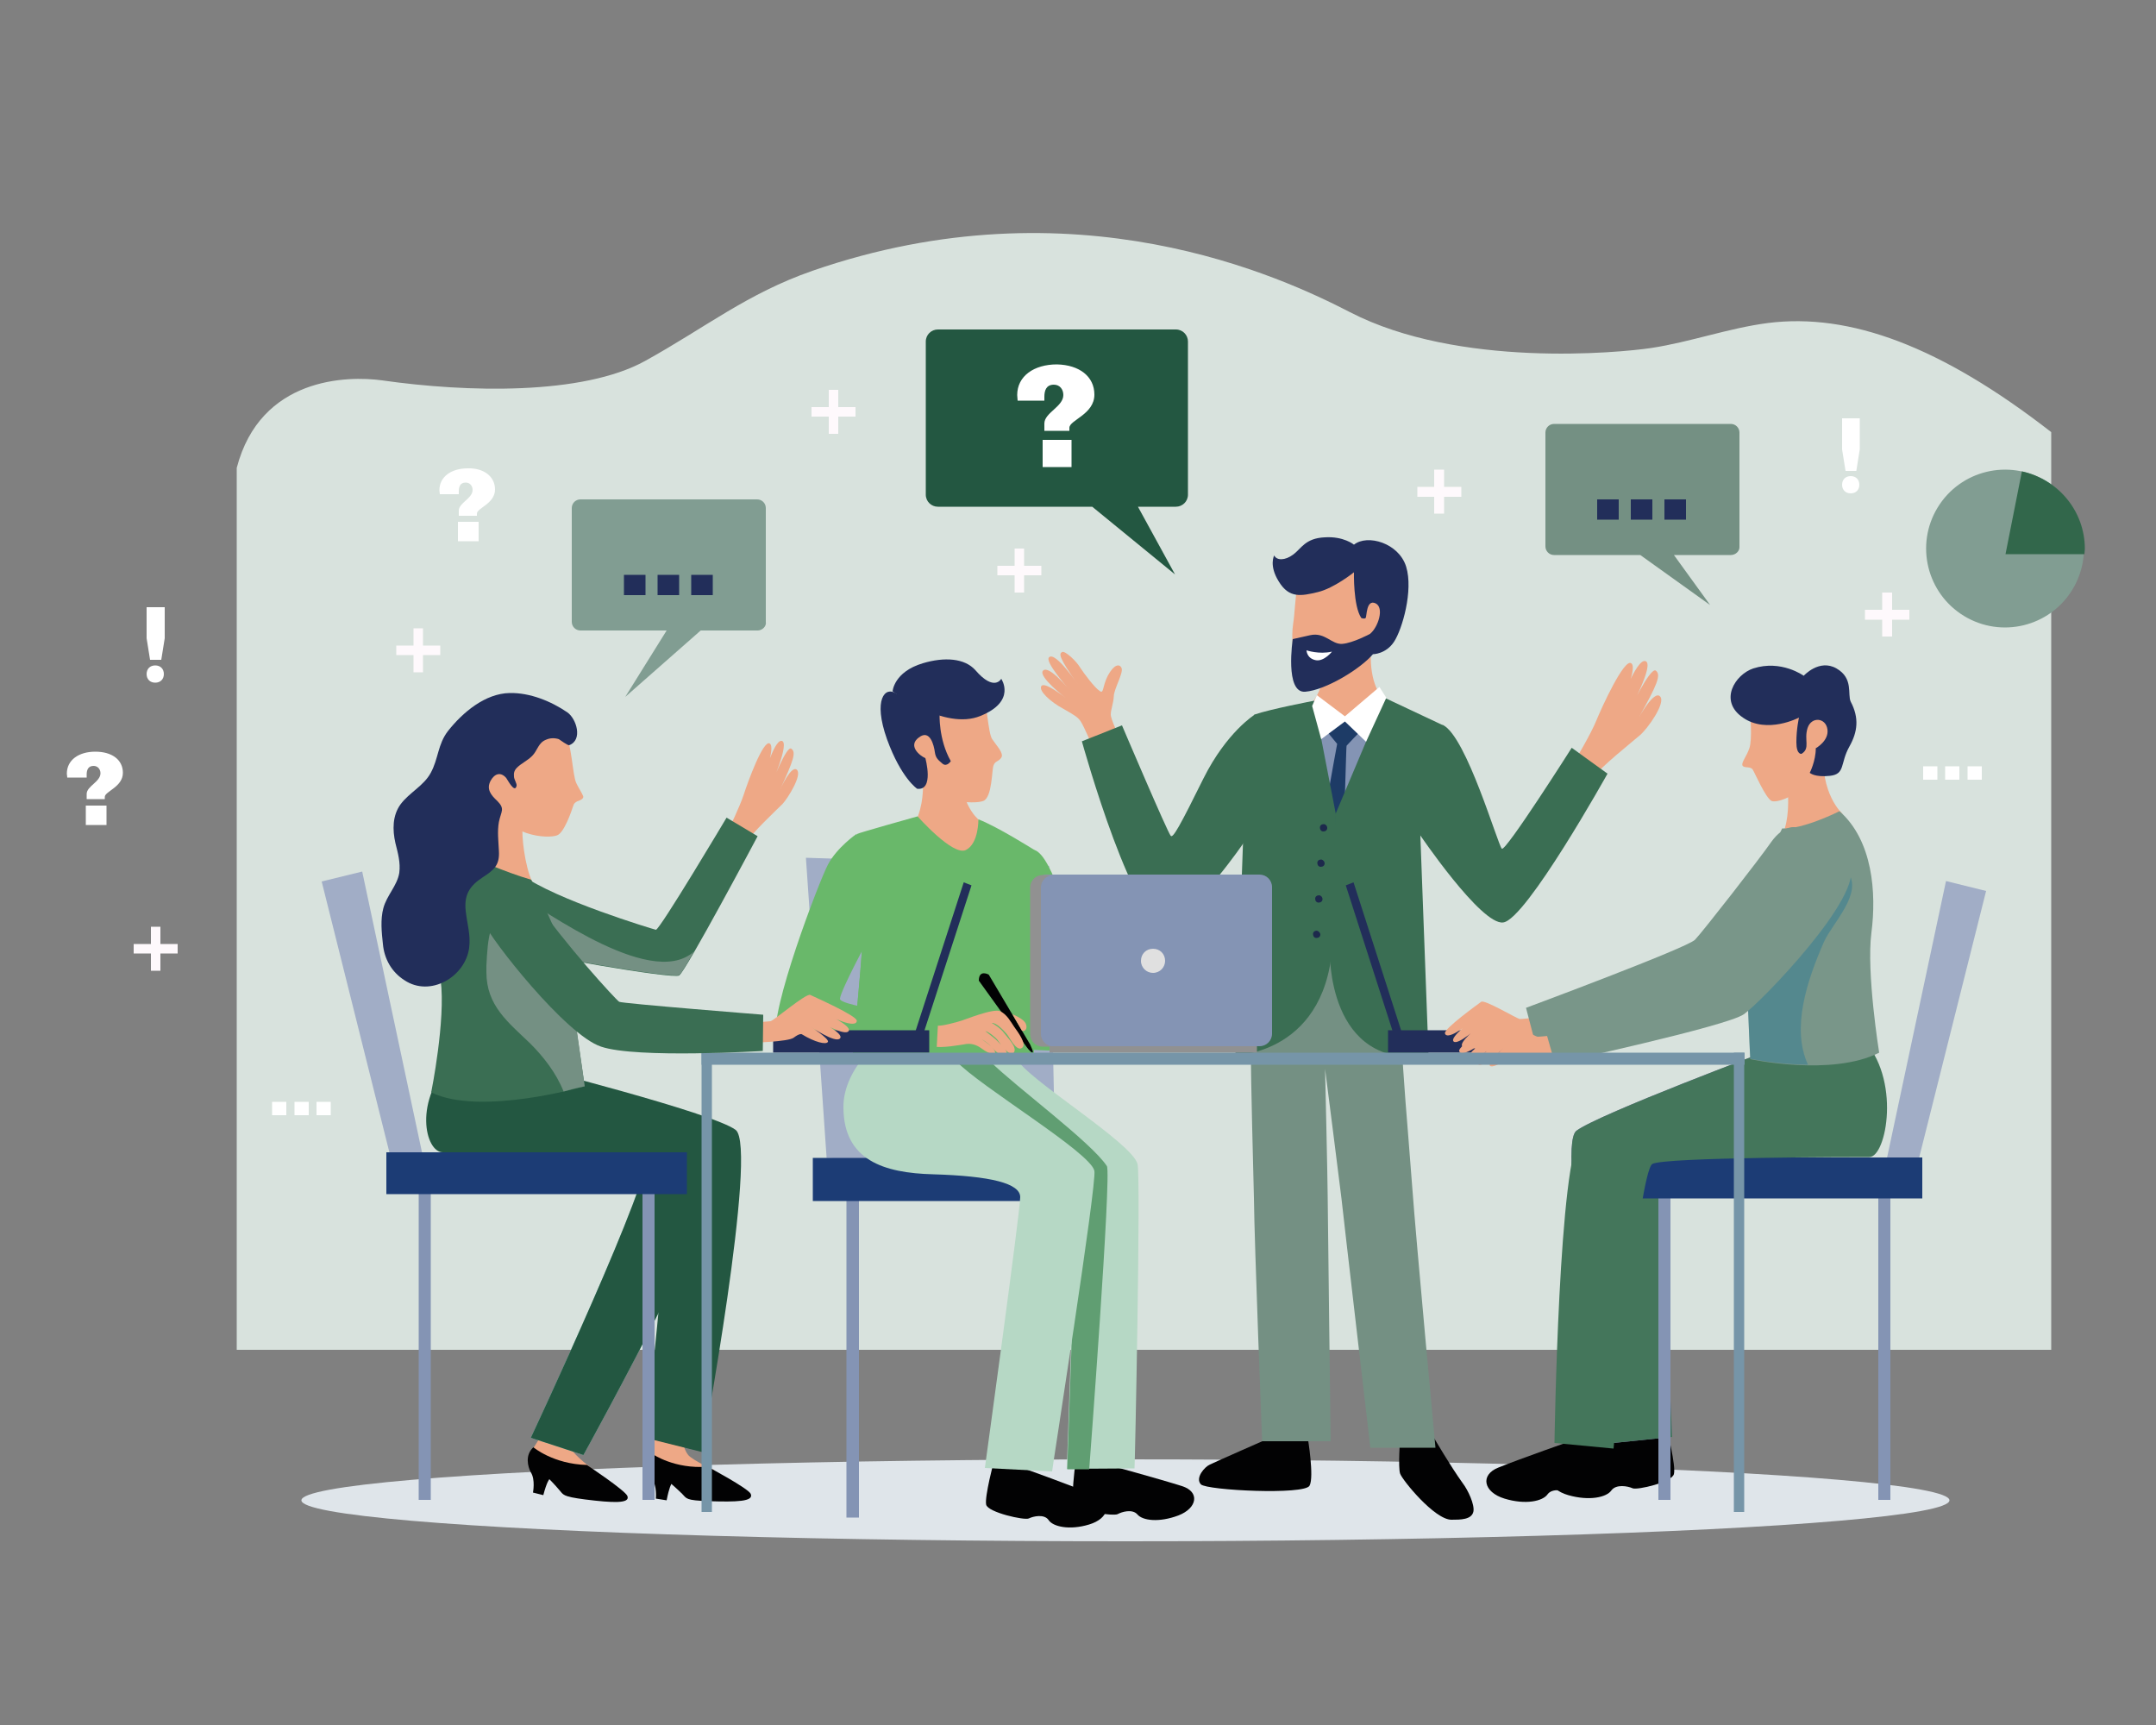 <?xml version="1.0" encoding="utf-8"?>
<!-- Generator: Adobe Illustrator 24.3.0, SVG Export Plug-In . SVG Version: 6.00 Build 0)  -->
<svg version="1.1" id="Livello_1" xmlns="http://www.w3.org/2000/svg" xmlns:xlink="http://www.w3.org/1999/xlink" x="0px" y="0px"
	 width="500px" height="400px" viewBox="0 0 500 400" style="enable-background:new 0 0 500 400;" xml:space="preserve">
<rect x="0" y="0" width="500" height="400" fill="#808080" stroke="none"/>
<style type="text/css">
	.st0{fill:#D8E2DD;}
	.st1{fill:#DFE5EA;}
	.st2{fill:#A1ADC6;}
	.st3{fill:#69B86A;}
	.st4{fill:#EEA886;}
	.st5{fill:#222E5A;}
	.st6{fill:#8494B4;}
	.st7{fill:#1C3C75;}
	.st8{fill:#020203;}
	.st9{fill:#B6D8C5;}
	.st10{fill:#609E72;}
	.st11{fill:#FFFFFF;}
	.st12{fill:#1D3B66;}
	.st13{fill:#749083;}
	.st14{fill:#3A6E53;}
	.st15{fill:#1D294C;}
	.st16{fill:#919191;}
	.st17{fill:#E0E0E0;}
	.st18{fill:#8570B0;}
	.st19{fill:#44765B;}
	.st20{fill:#799689;}
	.st21{opacity:0.32;fill:#046C99;}
	.st22{fill:#89CBBC;}
	.st23{fill:#235741;}
	.st24{fill:#7695A8;}
	.st25{fill:#819D92;}
	.st26{fill:#FEF9FC;}
	.st27{fill:#32674B;}
</style>
<path class="st0" d="M475.7,313.1V100.2C450.1,80.3,429,72.5,410,74.9c-9.2,1.2-17.9,4.4-27.1,5.8c-7.4,1.1-44.6,4.7-69.8-8.3
	c-15.7-8.1-63.8-30.7-124.7-9.6c-15.2,5.3-24.7,13.1-38.8,20.9c-14.5,8-41.4,7.3-61,4.5c-8-1.1-28.2-0.8-33.7,20.3v204.5H475.7z"/>
<ellipse class="st1" cx="261" cy="347.9" rx="191.1" ry="9.5"/>
<g>
	<polygon class="st2" points="186.9,198.9 191.7,268.5 244.8,271.8 243.3,200.8 	"/>
	<path class="st3" d="M239.9,197.1c-4.3-1.3-14.1,37.4-12.6,43.6c1,4.3,37.2,2.7,37.2,2.7l0.4-7.4c0,0-22.9-2.6-22.8-4.5
		c0.1-1.9,6.8-14.3,6.8-14.3S244.2,198.4,239.9,197.1z"/>
	<path class="st4" d="M222.9,174.3l-9.7,1.5c0,0,2.7,8.7-1.5,16c0,0,7,7.6,11.9,5.6c5.2-2.1,3.3-7.4,3.3-7.4
		S221.5,185.8,222.9,174.3z"/>
	<path class="st4" d="M211.6,159.4c0,0,15.2-1.7,16.2,0.8c1.1,2.6,1.3,9.7,2.3,11.2c1,1.5,2.8,3.3,2.1,4.3c-0.7,1-1.4,0.7-1.8,1.8
		c-0.4,1.1-0.3,7.3-2.3,8.2c-2,0.9-12.2,0.4-15.9-5.4C208.5,174.5,204.3,159.9,211.6,159.4z"/>
	<path class="st5" d="M207.8,160.8l10.1,4.7c0,0-0.3,5.9,2.6,11c0,0-0.9,1.4-1.9,0.6c-0.9-0.8-1.6-1.2-1.8-2.7
		c-0.2-1.5-1.1-5.4-3.7-3.4c-2.6,1.9,0.1,4.2,1.5,4.8c0,0,2.1,7.6-1.9,7.1c0,0-3.7-2.4-7-11.5C202.4,162.1,205.3,159.1,207.8,160.8z
		"/>
	<path class="st5" d="M232.2,157.4c0,0,3.6,5.2-4.8,8.6c-8.4,3.5-20.4-5.7-20.4-5.7s0.3-4.5,7-6.5c5-1.5,9.7-1.2,12.2,1.6
		C230.6,160.5,232.2,157.4,232.2,157.4z"/>
	<g>
		<g>
			<rect x="196.3" y="275.5" class="st6" width="2.9" height="76.4"/>
			<rect x="250" y="275.5" class="st6" width="2.9" height="76.4"/>
		</g>
	</g>
	<rect x="188.5" y="268.5" class="st7" width="72.2" height="10"/>
	<path class="st3" d="M212.8,189.3c0,0-13.6,3.8-14.1,4.1c0,0,1.5,19.6,1.3,24.9c-0.2,5.3-2.4,27.9-2.4,27.9h42.2
		c0,0-0.5-23-0.3-28.1c0,0-1.4-17.1,0.4-21c0,0-8.9-5.6-13-7.1c0,0,0.1,5.6-2.9,7.1C221,198.6,212.8,189.3,212.8,189.3z"/>
	<path class="st3" d="M239.5,218.2c0,0-0.1-2.4-0.1-5.5c-0.8,2.8-1.7,5.5-3,8.2c-2.8,5.7-9.6,13.6-16.8,12.7
		c-7.3-0.8-13.1-7.3-14.9-14.3c-1.4-5.3-0.7-11.1-2.5-16.3c-0.8-2.2-1.9-4.1-3.2-5.8c0.4,6,1.2,17.4,1,21.2
		c-0.2,5.3-2.4,27.9-2.4,27.9h42.2C239.7,246.3,239.2,223.2,239.5,218.2z"/>
	<g>
		<path class="st8" d="M238.9,242.2l-9.6-16.2c0,0-2.3-1.3-2.3,1.4l11.1,15.4C238.1,242.9,240.7,246,238.9,242.2z"/>
		<path class="st4" d="M235.2,238.1c-0.7-1-1.6-2.8-3.2-3.6c-1.6-0.8-8.6,2.1-9.1,2.2c-0.3,0.1-4.7,1.4-5.6,1.1
			c-0.2,1.6-0.5,3.2-0.9,4.8c1.6,0.6,6.9-0.4,7.6-0.5c1.3-0.2,2.5,0.2,3.6,1c1.1,0.8,2.2,1.4,2.9,1.3c0.7-0.1,0-1.1-0.5-1.6
			c0,0,0,0,0,0c2,2.4,3,2,3.4,1.5c0.5-0.6-2.1-2.8-2.4-3.2c-0.3-0.3-2.5-2-2.5-2c0.8,0.1,2.6,1.7,2.8,2c0.2,0.3,2.9,4.3,3.8,3
			c0.9-1.2-1.3-3.3-2.2-4.5c-0.9-1.3-2.9-2.4-2.9-2.4c1.1-0.1,2.9,1.9,3.5,2.6c0.6,0.7,2.2,4.1,3.5,3.2
			C238.3,242.2,235.9,239.1,235.2,238.1z M229.8,242.6c-0.5-0.5-2.1-1.6-2.1-1.6S229,241.7,229.8,242.6z"/>
		<path class="st4" d="M234.8,235.2c0,0,2.6,1,3.1,2.2c0.5,1.2-0.3,1.9-0.9,1.6L234.8,235.2z"/>
	</g>
	<path class="st3" d="M198.6,193.4c0,0-4.5,3.1-6.6,7.1c-2.1,4-13.6,34.1-12,40.3c1,4.3,37.2,2.7,37.2,2.7l0.4-7.4
		c0,0-22.9-2.6-22.8-4.5c0.1-1.9,6.8-14.3,6.8-14.3S205.2,202.1,198.6,193.4z"/>
	<path class="st8" d="M257,339.7c0,0,12.1,3.3,17.1,4.9c4.2,1.3,3.6,5.1-0.8,6.8c-4.5,1.7-8.3,1.2-9.5-0.2c-1.2-1.4-3.7-0.6-4.6-0.1
		c-0.9,0.5-9.6-0.6-10.2-2.4c-0.6-1.7,0.3-8.6,0.3-8.6L257,339.7z"/>
	<path class="st8" d="M237.4,340.5c0,0,11.8,4.2,16.6,6.3c4,1.7,3.2,5.3-1.4,6.7c-4.6,1.4-8.4,0.5-9.4-1c-1-1.5-3.6-0.9-4.6-0.4
		c-1,0.5-9.5-1.4-9.9-3.2c-0.4-1.8,1.8-10.1,1.8-10.1L237.4,340.5z"/>
	<path class="st9" d="M263.8,269.9c-1.3-5-26-19.9-28-24.4h-19.9c-2,2.9-4.5,7.9-5.3,15.2c-1.3,12.6,10.4,8.3,22,8.7
		c11.6,0.4,16.3,7.5,16.6,10.7c0.3,3.2-1.8,60.5-1.8,60.5l15.7-0.1C263.2,340.6,264.6,272.9,263.8,269.9z"/>
	<path class="st10" d="M252.6,340.7c0,0,5.2-68.5,4.1-70.3c-3.6-5.5-21-18.3-27-24.2l-13.7-0.6c-2,2.9-4.5,7.9-5.3,15.2
		c-1.3,12.6,10.4,8.3,22,8.7c11.6,0.4,16.3,7.5,16.6,10.7c0.3,3.2-1.8,60.5-1.8,60.5L252.6,340.7z"/>
	<path class="st9" d="M253.8,271.5c-0.9-4.3-26.6-19.6-32-25.4l-21.1-1.4c-2.6,2.9-5.2,7.4-5.1,12.2c0.1,12.1,9.3,15.1,20.8,15.4
		c13.4,0.4,20.2,2.1,20.2,5.3c0,3.2-8.2,62.8-8.2,62.8l15.6,0.8C243.9,341.2,254.4,274.5,253.8,271.5z"/>
	<g>
		<g>
			<path class="st4" d="M365.3,176.3c0,0,3.6-6,4.9-9.2c1.3-3.2,6.5-14.5,8.1-13.3c1.7,1.2-3,10.6-3,10.6s4.1-11.8,6.3-11.1
				c2.2,0.7-3.8,11.6-3.8,11.6s4.9-10.3,6.2-9.4c1.3,1,0.3,3.3-4,11c0,0,3.6-6.6,5-5c1.4,1.5-3,7.6-4.7,9c-1.6,1.4-9.2,7.4-11,10
				C369.4,180.4,365.3,179,365.3,176.3z"/>
			<path class="st4" d="M372.6,167.6c0,0,5.3-1.8,6.9-1c1.5,0.8,0.1,1.5-5.5,2.5c0,0-1.9,1.5-3.2,1.6
				C370.8,170.7,369.2,168.5,372.6,167.6z"/>
		</g>
		<path class="st4" d="M259.7,171.1c0,0-2.1-4.2-2.1-5.4c0-1.2,0.6-2.5,0.7-4.2c0-1.7,2.3-5.5,1.8-6.6c-0.5-1.1-1.8-0.8-3.2,1.8
			c-1.3,2.6-0.9,4.3-1.9,3.5c-1.1-0.7-3.6-4-4.5-5.4c-0.8-1.4-3.5-4-4.2-3.6c-0.7,0.4-0.9,1.1,3.8,7.7c0,0-5.3-7.9-6.8-6.5
			c-1.1,1,4.1,6.8,4.8,7.7c0,0-4.8-6-6.2-4.6c-1.3,1.3,5.2,6.3,5.2,6.3s-4.9-3.9-5.6-2.7c-0.7,1.1,2.2,3.7,5,5.2
			c2.8,1.6,3.5,2,4.2,3.1c0.7,1.1,2.5,5.3,2.5,5.3S257.8,173.8,259.7,171.1z"/>
		<path class="st4" d="M318.9,144l-10,1.5c0,0-0.6,18.7-8.5,20.1c0,0-2.8,30.6,7.6,28c10.4-2.5,16.1-29.1,16.1-29.1
			S314.9,162.1,318.9,144z"/>
		<path class="st4" d="M319.6,130.1c0,0-10.8-4.4-15.1-1.7c-4.3,2.7-3.9,12-4.6,16.2c-1,6.7,1.9,13.2,3.6,13.8
			c1.7,0.6,15.2-3,17.4-12.8C323.1,135.9,322.2,131.8,319.6,130.1z"/>
		<path class="st8" d="M303.3,333.5c0,0,1.5,9,0.4,11c-1.1,2.2-23.8,1.1-25.2-0.3c-1.4-1.5,0.9-4.1,2.1-4.6c1.2-0.6,13.5-6,13.5-6
			L303.3,333.5z"/>
		<path class="st8" d="M332.6,333.5h-7.9c0,0-0.5,6.7,0,8.2c0.5,1.5,8,10.7,11.9,10.7c2.1,0,4.7,0,5.1-1.9c0.3-1.6-1.2-4.9-2.5-6.6
			C336.4,340,332.6,333.5,332.6,333.5z"/>
		<path class="st5" d="M317.7,147c0,0-3.9,2.1-6.4,2.3c-2.5,0.2-4-2.8-7.5-2c-3.5,0.8-4,0.9-4,0.9s-1.9,12.6,2.9,12.2
			c4.8-0.4,12.8-5.3,15.7-8.7c0,0,3,0,4.9-2.9c1.9-2.9,4.5-11.9,2.8-17.4c-1.7-5.5-9-7.6-12.1-5.1c0,0-2.4-2-6.8-1.7
			c-4.5,0.2-5.4,2.6-7.3,4c-1.9,1.4-3.8,1.4-4.4,0.2c0,0-1.3,2.3,1.1,6.1c2.4,3.9,5.2,3.3,9,2.4c3.8-0.9,8.4-4.6,8.4-4.6
			s-0.2,7.8,1.7,10.6c0,0,0.7,0.3,1,0c0.3-0.3,0.1-4.4,2.3-3.4C321.1,140.9,319.6,145.5,317.7,147z"/>
		<path class="st11" d="M303,150.8c0,0,2.9,1,5.9,0.3c0,0-1.8,2.3-3.7,2C303,152.7,303,150.8,303,150.8z"/>
		<path class="st11" d="M321.1,161.8l-9.2,5l-7.2-4.3c0,0-3.7,11-2.6,23.5c1.1,12.5,3.1,21.4,11.5,9.8
			C322,184.2,325.1,165.8,321.1,161.8z"/>
		<path class="st6" d="M321.1,161.8l-9.2,5l-7.2-4.3c0,0-3.7,11-2.6,23.5c1.1,12.5,3.1,21.4,11.5,9.8
			C322,184.2,325.1,165.8,321.1,161.8z"/>
		<path class="st12" d="M310.1,172.5c0,0-5,26.9-4.5,27.4c0.3-0.3,3.3,7.3,5,0c1.4-5.7,1.5-26.8,1.7-27c0,0,2.6-2.8,4.1-4.2
			c1-0.9,2-1.8,2.9-2.8c0.2-0.4,0.5-0.9,0.7-1.4c-0.1,0.3-0.3,0.6-0.4,1c0.6-1.1,1.2-2.2,2-3.1c-0.1-0.2-0.3-0.4-0.5-0.6l-9.2,5
			l-7.2-4.3c0,0-0.2,0.6-0.5,1.8c0.8,1.1,1.4,2.1,2,3.1C306.9,168.7,310.1,172.5,310.1,172.5z"/>
		<path class="st13" d="M291.2,211.8l28.4-0.5c0,0,4.3,7.1,5.3,27.5c0.7,14,1.2,17.8,2.6,36.3c0.9,12.5,5.4,60.6,5.4,60.6h-15.1
			c0,0-6.4-54.8-6.7-57.8c-0.1-1.1-3.8-30-3.8-30s0.6,26.3,0.6,29.3c0,3.1,0.7,57,0.7,57h-15.9c0,0-1.8-45.9-1.9-56.4
			C290.4,260.7,289,217.3,291.2,211.8z"/>
		<path class="st14" d="M304.7,162.5c0,0-10,1.9-13.8,3.2c0,0,1.2,23.1-2.6,28.8l-1.8,50.2c0,0,21.9-0.3,22.6-27.5
			c0.7-27.2,0.7-28.4,0.7-28.4L304.7,162.5z"/>
		<g>
			<g>
				<path class="st15" d="M307.8,192c0,0.5-0.4,0.8-0.9,0.8c-0.5,0-0.8-0.4-0.8-0.9c0-0.5,0.4-0.8,0.9-0.8
					C307.4,191.1,307.8,191.5,307.8,192z"/>
				<path class="st15" d="M307.2,200.2c0,0.5-0.4,0.8-0.9,0.8c-0.5,0-0.8-0.4-0.8-0.9c0-0.5,0.4-0.8,0.9-0.8
					C306.9,199.4,307.2,199.8,307.2,200.2z"/>
				<path class="st15" d="M306.7,208.5c0,0.5-0.4,0.8-0.9,0.8c-0.5,0-0.8-0.4-0.8-0.9c0-0.5,0.4-0.8,0.9-0.8
					C306.3,207.6,306.7,208,306.7,208.5z"/>
				<path class="st15" d="M306.2,216.7c0,0.5-0.4,0.8-0.9,0.8c-0.5,0-0.8-0.4-0.8-0.9c0-0.5,0.4-0.8,0.9-0.8
					C305.8,215.9,306.2,216.3,306.2,216.7z"/>
			</g>
		</g>
		<path class="st14" d="M334.7,168.2l-13.6-6.4l-11.4,27l-1.3,31.7c0,0-0.8,27.7,22.9,24.3l-1.9-50.9
			C329.3,193.8,329.1,175.2,334.7,168.2z"/>
		<path class="st14" d="M372.8,179.4l-8.3-6c0,0-15.3,24.1-16.2,23.4c-0.9-0.7-8.2-26.1-13.7-28.7c0,0-2.8,2-4.4,7.8
			c-1.1,4.1-1.3,10.8-1.1,17.4c0,0,14.4,21.3,19.5,20.6C353.9,213.3,372.8,179.4,372.8,179.4z"/>
		<path class="st14" d="M260.2,168.2l-9.3,3.7c0,0,12.8,46.2,20.2,42.2c7.4-4.1,17.2-18.5,17.2-18.5s2.7-4.5,3.8-11.5
			c0.9-6.2,0.4-14.6-1.1-18.4c0,0-6.5,4-11.9,14.8c-5.4,10.9-7.1,14-7.6,13.3C270.8,193.1,260.2,168.2,260.2,168.2z"/>
		<polygon class="st11" points="311.9,166.1 305.4,161.2 304.3,163.7 306.4,171.4 311.9,167.3 316.8,172 321.5,161.8 319.9,159.3 		
			"/>
	</g>
	<g>
		<rect x="243.4" y="241.2" class="st16" width="48.1" height="2.9"/>
		<path class="st6" d="M292.1,242.6h-49.3c-1.6,0-2.9-1.3-2.9-2.9v-34c0-1.6,1.3-2.9,2.9-2.9h49.3c1.6,0,2.9,1.3,2.9,2.9v34
			C295,241.3,293.7,242.6,292.1,242.6z"/>
		<path class="st16" d="M241.4,239.8v-34c0-1.6,1.3-2.9,2.9-2.9h-2.5c-1.6,0-2.9,1.3-2.9,2.9v34c0,1.6,1.3,2.9,2.9,2.9h2.5
			C242.7,242.6,241.4,241.3,241.4,239.8z"/>
		<path class="st17" d="M270.2,222.8c0,1.5-1.2,2.8-2.8,2.8c-1.5,0-2.8-1.2-2.8-2.8s1.2-2.8,2.8-2.8
			C269,220,270.2,221.2,270.2,222.8z"/>
	</g>
	<g>
		<g>
			<rect x="321.9" y="238.9" class="st5" width="36.2" height="5.2"/>
			<polygon class="st5" points="312.1,205.3 323.8,241.7 325.6,241 313.9,204.6 			"/>
		</g>
	</g>
	<path class="st8" d="M377,332.7c0,0-9.6,4.8-14.8,6.9c-4.3,1.8-3.4,5.7,1.5,7.1c4.9,1.4,8.9,0.5,10-1.1c1.1-1.5,3.8-1,4.9-0.5
		c1,0.5,9.2-1.4,9.6-3.3c0.5-1.9-1.6-10.2-1.6-10.2L377,332.7z"/>
	<path class="st18" d="M427.3,243.1l-16.4,0.2c0,0-40.1,15-45.3,18.9c-5.2,3.9,8.6,72.4,8.6,72.4l13.6-1.4c0,0-3.2-61.3-0.6-63.9
		c2.6-2.6,45.1-6.5,47.8-7.3C437.6,261.2,433.8,251.8,427.3,243.1z"/>
	<path class="st19" d="M427.3,243.1l-16.4,0.2c0,0-40.1,15-45.3,18.9c-5.2,3.9,8.6,72.4,8.6,72.4l13.6-1.4c0,0-3.2-61.3-0.6-63.9
		c2.6-2.6,45.1-6.5,47.8-7.3C437.6,261.2,433.8,251.8,427.3,243.1z"/>
	<g>
		<polygon class="st2" points="460.6,206.6 443.9,273.1 437,271.4 451.3,204.3 		"/>
		<g>
			<g>
				<rect x="384.6" y="275.1" class="st6" width="2.8" height="72.7"/>
				<rect x="435.6" y="275.1" class="st6" width="2.8" height="72.7"/>
			</g>
		</g>
		<rect x="377.2" y="268.4" class="st7" width="68.6" height="9.5"/>
	</g>
	<path class="st4" d="M422.9,173.3l-9.4,2c0,0,2.7,11.6,0,17.9c0,0,5.1,2,13.8-4.5C427.3,188.7,422,184.2,422.9,173.3z"/>
	<path class="st4" d="M424.5,159.9c0,0-10.5-3.9-13.3-2.5c-2.8,1.4-6.2,3.6-5.7,5.7c0.5,2.1,0.9,8.4,0.2,10.4c-0.7,2-1.9,3.3-1.6,4
		c0.3,0.7,1.9,0.1,2.4,1c0.5,0.8,2.9,6.4,4.3,7.2c1.4,0.8,9.5-2.1,13.3-10.9C427.9,165.9,426.8,161.4,424.5,159.9z"/>
	<path class="st8" d="M365.3,333.8c0,0-12.6,4.4-17.8,6.5c-4.3,1.7-3.5,5.7,1.4,7.2c4.9,1.5,8.9,0.6,10-1c1.1-1.5,3.9-0.9,4.9-0.4
		c1,0.5,9.2-1.3,9.7-3.2c0.5-1.9-0.7-7.4-0.7-7.4L365.3,333.8z"/>
	<path class="st5" d="M418.3,156.7c0,0,3.6-4,7.6-1.7c4,2.3,2.5,6,3.3,7.7c2,3.8,1.6,7-0.3,10.4c-2.2,3.9-0.9,6.4-4.5,6.8
		c-3.6,0.4-4.7-0.7-4.7-0.7s1.4-2.7,1.4-5.7c0,0,3.1-1.7,2.7-4.4c-0.4-2.7-3.7-3-4.6-0.3c-0.9,2.8,0.7,4.7-1.4,6
		c0,0-1.2,0.3-1.2-2.7c0-3.1,0.6-5.7,0.6-5.7s-7.4,3.9-13,0c-5.7-3.9-1.8-10,2.4-11.4C413.1,152.9,418.3,156.7,418.3,156.7z"/>
	<path class="st19" d="M431.8,240.7l-18.3,3.6c0,0-41.6,15-46.8,19c-5.2,3.9-6.2,71.3-6.2,71.3l13.7,1.3c0,0,5.8-64.1,9-66
		c2.8-1.6,47.5-1.6,50.3-1.6C437.5,268.4,441,250,431.8,240.7z"/>
	<path class="st4" d="M355.8,236c0,0-2.8,0.3-3.3,0.3c-0.6,0-8.2-4.6-9-4c-0.8,0.6-8.6,6.2-8.4,7.3c0.2,1.1,2.4,0.5,6.5-3.1
		c0,0-5.5,4-4.5,5c1,1,5.9-3.5,5.9-3.5s-5,3.8-3.8,4.7c1.2,0.9,5.6-3.7,5.6-3.7s-3.4,3.4-3,4c0.5,0.6,2.6-0.4,5-2.7
		c0,0,0.4-0.2,1.7,0.5c1.2,0.7,8.9-0.5,8.9-0.5L355.8,236z"/>
	<path class="st20" d="M353.9,233.7l2.3,8.8c0,0,37.9-8.6,41.7-11.4c3.8-2.8,26.8-27.7,23.4-34.6s-7.7-5.2-10.5-1.3
		c-2.7,3.9-15.8,20.7-17.7,22.7C391.3,219.8,353.9,233.7,353.9,233.7z"/>
	<path class="st4" d="M360.1,240.1c0,0-2.9,0.3-3.5,0.3c-0.6,0-8.6-4.6-9.4-4c-0.9,0.6-9.1,6.2-8.8,7.3c0.2,1.1,2.5,0.5,6.9-3.1
		c0,0-5.8,4-4.7,5c1.1,1,6.2-3.5,6.2-3.5s-5.2,3.8-4,4.7c1.2,0.9,5.8-3.7,5.8-3.7s-3.6,3.4-3.1,4c0.5,0.6,2.8-0.4,5.2-2.7
		c0,0,0.5-0.2,1.8,0.5c1.3,0.7,9.4-0.5,9.4-0.5L360.1,240.1z"/>
	<path class="st20" d="M426.6,188.1c0,0-8.5,4.3-13.3,4c0,0-7.8,16.3-8.3,20.7c-0.5,4.4,0.9,32.8,0.9,32.8s18.8,4.1,29.9-1.5
		c0,0-3-18.6-1.8-27.8C435.2,207,434.3,194.9,426.6,188.1z"/>
	<path class="st21" d="M423,218.4c1.9-4.3,9.2-11.3,5.5-16.2c-3-3.9-5.1-4.2-8.4-0.5c-3.1,3.5-5.9,7.2-9.3,10.3
		c-1.8,1.6-3.9,2.9-5.9,4.3c0,9,1,29.2,1,29.2s6.1,1.3,13.4,1.4C415.4,238.5,419,227.5,423,218.4z"/>
	<path class="st20" d="M358.1,237.8l2.5,8.8c0,0,39.8-8.6,43.8-11.4c4-2.8,28.1-27.7,24.6-34.6c-3.5-6.9-8.1-5.2-11-1.3
		c-2.9,3.9-16.6,20.7-18.6,22.7C397.3,223.9,358.1,237.8,358.1,237.8z"/>
	<g>
		<path class="st4" d="M169,192.3c0,0,2.6-5.3,3.5-8.1c0.9-2.8,4.5-12.7,6-11.8c1.5,0.9-1.8,9.2-1.8,9.2s2.7-10.2,4.6-9.8
			c1.9,0.4-2.4,10.1-2.4,10.1s3.5-9.1,4.6-8.3c1.2,0.8,0.5,2.8-2.6,9.5c0,0,2.6-5.8,3.9-4.6c1.3,1.2-2.1,6.6-3.3,7.9
			c-1.3,1.3-7.3,6.9-8.6,9.2C172.7,195.5,169.2,194.6,169,192.3z"/>
		<path class="st4" d="M174.6,185.2c0,0,4.4-3,5.8-2.1c1.4,0.9,0.2,2.1-4.5,4c0,0-1.5,2.3-2.6,2.5
			C173.3,189.7,171.7,186.9,174.6,185.2z"/>
	</g>
	<path class="st14" d="M168.5,189.6c0,0-15.6,26.2-16.4,26c-0.8-0.2-23.4-7-31.2-12.8c-2.2-1.6-2.2,16.3,0,17.4
		c2.2,1.1,35.1,6.9,36.6,6c1.5-0.9,18.2-32.3,18.2-32.3L168.5,189.6z"/>
	<path class="st13" d="M159.8,221.5c-11.2,7.2-37.5-13.6-40.6-14.3c-0.5,4.9,0.3,12.2,1.7,12.9c2.2,1.1,35.1,6.9,36.6,6
		c0.4-0.2,1.7-2.4,3.5-5.6C160.7,220.9,160.3,221.2,159.8,221.5z"/>
	<path class="st4" d="M121.2,191.4c-1-0.2-5.8-10.2-7.8-12.2c-1,6.9-5.1,23.1-5.1,23.1c5,5.4,15.1,2.1,15.1,2.1
		C121.7,200.8,120.9,193.7,121.2,191.4z"/>
	<path class="st4" d="M119.2,164.5c0,0,9.8,2.2,11.6,5c1.9,2.8,1.9,10.3,2.9,12.2c0.6,1.2,1.2,2.1,1.5,2.8c0.3,0.6-0.4,1-1.3,1.3
		c-0.4,0.2-0.8,0.5-0.9,0.9c-0.6,1.8-2.2,6.4-3.8,7c-2,0.8-12,0.5-14.9-8.2C111.4,177,113,162.7,119.2,164.5z"/>
	<path class="st4" d="M158.3,333.6l-6.6-1.1c0,0-0.3,6.2-0.9,7.7c0,0,7.4,3.5,14.9,0.7c0,0-4.8-2.1-6.1-3.5
		C158.4,335.9,158.3,333.6,158.3,333.6z"/>
	<path class="st8" d="M151.4,337.2c0,0,5,3.5,12.7,2.9c0,0,9.4,5,10,6.3c0.8,1.8-3.3,1.9-9.7,1.7c-5.5-0.2-5.1-0.6-6.2-1.7
		c-1.1-1.1-2.5-2.3-2.5-2.3s-0.5,0.7-1.1,3.8l-2.5-0.4c0,0,0.3-3-0.9-4.6C150.5,341.9,149.6,339.2,151.4,337.2z"/>
	<path class="st4" d="M131.9,332l-5-1.4c0,0-2.9,4.8-3.8,6.1c0,0,6.4,5.1,14.4,4c0,0-4.2-3.1-5.1-4.8
		C131.5,334.2,131.9,332,131.9,332z"/>
	<path class="st8" d="M123.7,335.6c0,0,4.6,3.9,12.4,4.1c0,0,8.9,5.9,9.4,7.2c0.7,1.8-3.4,1.6-9.8,0.8c-5.4-0.7-5-1.1-6-2.2
		c-1-1.2-2.3-2.5-2.3-2.5s-0.6,0.6-1.4,3.7l-2.4-0.6c0,0,0.6-3-0.5-4.7C122.4,340.1,121.7,337.4,123.7,335.6z"/>
	<path class="st22" d="M109,241.5l12.9,9.1c0,0,41.9,8.1,47.2,12.1c5.3,4-33.8,74.7-33.8,74.7l-12.2-4c0,0,29.3-62.6,26.6-65.3
		c-2.7-2.7-45.8-6.6-48.5-7.4C98.6,259.9,102.4,250.4,109,241.5z"/>
	<path class="st23" d="M109,241.5l12.9,9.1c0,0,41.9,8.1,47.2,12.1c5.3,4-33.8,74.7-33.8,74.7l-12.2-4c0,0,29.3-62.6,26.6-65.3
		c-2.7-2.7-45.8-6.6-48.5-7.4C98.6,259.9,102.4,250.4,109,241.5z"/>
	<path class="st23" d="M105.1,245.7l16.9,1.4c0,0,43.3,10.9,48.6,14.9c5.3,4-7.8,74.7-7.8,74.7l-13.2-3.3c0,0,7.5-62.7,4.2-64.6
		c-2.8-1.6-48.2-1.6-51.1-1.6C98.6,267.2,95.7,255.1,105.1,245.7z"/>
	<path class="st14" d="M109.8,198.9c0,0,6.9,3.2,13.4,5.1c0,0,7.9,15.6,8.4,19.9c0.5,4.3,4,28,4,28s-24.3,7-35.6,1.4
		c0,0,3.4-16.8,2.2-26C101,218.2,102,205.7,109.8,198.9z"/>
	<path class="st13" d="M112.8,225.4c0,7.8,5,11.6,10.2,16.6c3,3,6,6.8,7.7,11.1c2.8-0.8,4.9-1.2,4.9-1.2s-1.8-12.7-3-21.2
		c-5.2-2.3-7.9-7.3-9.8-12.5c-1.1-3-1.6-5-3.6-7.3c-5.7,0.2-6.1,6.8-6.4,13.1C112.8,224.5,112.8,224.9,112.8,225.4z"/>
	<g>
		<polygon class="st2" points="74.6,204.4 91.5,272 98.5,270.2 84,202.1 		"/>
		<g>
			<g>
				<rect x="149" y="274" class="st6" width="2.8" height="73.8"/>
				<rect x="97.1" y="274" class="st6" width="2.8" height="73.8"/>
			</g>
		</g>
		<rect x="89.6" y="267.2" class="st7" width="69.7" height="9.7"/>
	</g>
	<path class="st5" d="M132,172.8c3.2-1.2,1.7-6.1-0.4-7.6c-3.8-2.6-8.7-4.6-13.4-4.5c-5.7,0.1-10.9,4.5-14.3,8.8
		c-2.4,3.1-2.2,6.4-4,9.7c-1.6,3-5,4.6-7,7.3c-1.9,2.6-1.9,5.9-1.2,9c0.6,2.4,1.2,4.5,0.9,6.9c-0.5,3-2.9,5.2-3.7,8.2
		c-0.7,2.6-0.4,5.6-0.1,8.3c0.3,3.4,2,6.5,5,8.4c6,4,14.1-0.8,15-7.5c0.4-3-0.5-5.7-0.8-8.6c-0.4-3.7,0.9-5.8,4-7.8
		c2.6-1.7,3.9-2.8,3.7-6.1c-0.1-2.2-0.4-4.5,0-6.7c0.5-2.5,1.5-3-0.4-4.9c-1.4-1.3-2.6-2.7-1.5-4.7c0.9-1.6,2.3-2.1,3.6-0.6
		c0.3,0.4,2,3.7,2.4,1.8c0.1-0.5-0.6-1.5-0.6-2.1c-0.1-0.9,0.1-1.5,0.7-2.1c1-1,2.4-1.6,3.5-2.7c1.3-1.3,1.4-3.1,3.3-3.8
		c0.9-0.4,2-0.4,2.9-0.1C129.9,171.6,131.7,172.9,132,172.8z"/>
	<g>
		<g>
			<rect x="179.3" y="238.9" class="st5" width="36.2" height="5.2"/>
			<polygon class="st5" points="225.3,205.3 213.5,241.7 211.7,241 223.5,204.6 			"/>
		</g>
	</g>
	<g>
		<rect x="162.7" y="244.1" class="st24" width="2.4" height="106.5"/>
		<rect x="402.1" y="244.1" class="st24" width="2.4" height="106.5"/>
		<rect x="162.7" y="244.1" class="st24" width="241.9" height="2.8"/>
	</g>
	<path class="st4" d="M174.9,237.1c0,0,3.1-0.2,3.8-0.3c0.7-0.1,8.2-6.5,9.2-6.1c1,0.5,10.8,4.8,10.8,6c0,1.2-2.6,1-7.9-2
		c0,0,6.9,3.1,6,4.4c-1,1.3-7.2-2.5-7.2-2.5s6.3,3,5.2,4.2c-1.1,1.2-6.9-2.8-6.9-2.8s4.5,2.9,4.1,3.6c-0.4,0.7-3,0.1-6.1-1.8
		c0,0-0.5-0.2-1.8,0.8c-1.2,1-10,1.2-10,1.2L174.9,237.1z"/>
	<path class="st14" d="M177,235.3l-0.1,8.4c0,0-29.3,1.8-37.5-1c-8.2-2.7-25.6-24.9-27.1-28.6c-1.8-4.5,5-15.3,11.7-5.4
		c6.7,9.9,18.9,23.2,19.6,23.6C144.3,232.7,177,235.3,177,235.3z"/>
</g>
<g>
	<g>
		<g>
			<g>
				<path class="st23" d="M217.5,117.5h35.8l19.2,15.7l-8.6-15.7h8.8c1.5,0,2.8-1.2,2.8-2.8V79.2c0-1.5-1.2-2.8-2.8-2.8h-55.2
					c-1.5,0-2.8,1.2-2.8,2.8v35.5C214.7,116.3,216,117.5,217.5,117.5z"/>
			</g>
		</g>
	</g>
	<g>
		<path class="st11" d="M253.8,91.5c0,4.6-5.8,5.9-5.8,7.7v0.7h-5.8v-1.7c0-2.5,4.4-3.9,4.4-6.6c0-1.3-0.8-2.4-2.2-2.4
			c-1.8,0-2.2,1.4-2.2,2.8c0,0.3,0,0.6,0,0.9H236c0-0.4-0.1-0.8-0.1-1.3c0-4.4,3.9-7.1,9.2-7.1C250.3,84.6,253.8,87.3,253.8,91.5z
			 M248.5,108.3h-6.7V102h6.7V108.3z"/>
	</g>
</g>
<g>
	<g>
		<g>
			<g>
				<path class="st13" d="M401.4,128.7h-13.2l8.4,11.6l-16.2-11.6h-20c-1.1,0-2-0.9-2-2v-26.4c0-1.1,0.9-2,2-2h41c1.1,0,2,0.9,2,2
					v26.4C403.5,127.8,402.5,128.7,401.4,128.7z"/>
			</g>
		</g>
	</g>
	<g>
		<g>
			<path class="st5" d="M375.4,120.5h-5v-4.7h5V120.5z"/>
			<path class="st5" d="M383.2,120.5h-5v-4.7h5V120.5z"/>
			<path class="st5" d="M391,120.5h-5v-4.7h5V120.5z"/>
		</g>
	</g>
</g>
<g>
	<g>
		<g>
			<g>
				<path class="st25" d="M175.7,146.2h-13.2l-17.5,15.4l9.6-15.4h-20c-1.1,0-2-0.9-2-2v-26.4c0-1.1,0.9-2,2-2h41c1.1,0,2,0.9,2,2
					v26.4C177.8,145.2,176.8,146.2,175.7,146.2z"/>
			</g>
		</g>
	</g>
	<g>
		<g>
			<path class="st5" d="M149.7,138h-5v-4.7h5V138z"/>
			<path class="st5" d="M157.5,138h-5v-4.7h5V138z"/>
			<path class="st5" d="M165.3,138h-5v-4.7h5V138z"/>
		</g>
	</g>
</g>
<polygon class="st26" points="198.4,94.4 194.4,94.4 194.4,90.4 192.2,90.4 192.2,94.4 188.2,94.4 188.2,96.6 192.2,96.6 
	192.2,100.6 194.4,100.6 194.4,96.6 198.4,96.6 "/>
<polygon class="st26" points="241.5,131.2 237.5,131.2 237.5,127.2 235.3,127.2 235.3,131.2 231.3,131.2 231.3,133.4 235.3,133.4 
	235.3,137.4 237.5,137.4 237.5,133.4 241.5,133.4 "/>
<polygon class="st26" points="41.2,218.9 37.2,218.9 37.2,214.9 35,214.9 35,218.9 31,218.9 31,221.1 35,221.1 35,225.1 37.2,225.1 
	37.2,221.1 41.2,221.1 "/>
<polygon class="st26" points="102.1,149.7 98.1,149.7 98.1,145.7 95.9,145.7 95.9,149.7 91.9,149.7 91.9,151.9 95.9,151.9 
	95.9,155.9 98.1,155.9 98.1,151.9 102.1,151.9 "/>
<polygon class="st26" points="338.9,112.9 334.9,112.9 334.9,108.9 332.6,108.9 332.6,112.9 328.7,112.9 328.7,115.2 332.6,115.2 
	332.6,119.1 334.9,119.1 334.9,115.2 338.9,115.2 "/>
<polygon class="st26" points="442.8,141.4 438.8,141.4 438.8,137.4 436.5,137.4 436.5,141.4 432.5,141.4 432.5,143.7 436.5,143.7 
	436.5,147.6 438.8,147.6 438.8,143.7 442.8,143.7 "/>
<g>
	<path class="st11" d="M28.5,179.2c0,3.3-4.2,4.3-4.2,5.6v0.5h-4.2v-1.2c0-1.8,3.2-2.8,3.2-4.8c0-0.9-0.6-1.7-1.6-1.7
		c-1.3,0-1.6,1-1.6,2c0,0.2,0,0.4,0,0.7h-4.5c0-0.3-0.1-0.6-0.1-0.9c0-3.2,2.8-5.1,6.6-5.1C26,174.3,28.5,176.2,28.5,179.2z
		 M24.7,191.3h-4.8v-4.5h4.8V191.3z"/>
</g>
<g>
	<path class="st11" d="M114.8,113.5c0,3.3-4.2,4.3-4.2,5.6v0.5h-4.2v-1.2c0-1.8,3.2-2.8,3.2-4.8c0-0.9-0.6-1.7-1.6-1.7
		c-1.3,0-1.6,1-1.6,2c0,0.2,0,0.4,0,0.7H102c0-0.3-0.1-0.6-0.1-0.9c0-3.2,2.8-5.1,6.6-5.1C112.2,108.5,114.8,110.5,114.8,113.5z
		 M111,125.5h-4.8V121h4.8V125.5z"/>
</g>
<g>
	<path class="st11" d="M431.3,97v7.2l-0.8,5H428l-0.8-5V97H431.3z M431.2,112.4c0,1.2-0.8,2-2,2c-1.2,0-2-0.8-2-2c0-1.2,0.8-2,2-2
		C430.4,110.4,431.2,111.2,431.2,112.4z"/>
</g>
<g>
	<path class="st11" d="M38.2,140.8v7.2l-0.8,5h-2.6l-0.8-5v-7.2H38.2z M38,156.3c0,1.2-0.8,2-2,2c-1.2,0-2-0.8-2-2c0-1.2,0.8-2,2-2
		C37.2,154.3,38,155.1,38,156.3z"/>
</g>
<g>
	<g>
		<path class="st11" d="M66.4,258.6h-3.3v-3.1h3.3V258.6z"/>
		<path class="st11" d="M71.6,258.6h-3.3v-3.1h3.3V258.6z"/>
		<path class="st11" d="M76.7,258.6h-3.3v-3.1h3.3V258.6z"/>
	</g>
</g>
<g>
	<g>
		<path class="st11" d="M449.3,180.8H446v-3.1h3.3V180.8z"/>
		<path class="st11" d="M454.4,180.8h-3.3v-3.1h3.3V180.8z"/>
		<path class="st11" d="M459.6,180.8h-3.3v-3.1h3.3V180.8z"/>
	</g>
</g>
<g>
	
		<ellipse transform="matrix(0.52 -0.854 0.854 0.52 114.508 458.252)" class="st25" cx="465.1" cy="127.2" rx="18.3" ry="18.3"/>
	<path class="st27" d="M465.1,128.5h18.3c0-0.4,0.1-0.8,0.1-1.2c0-8.9-6.3-16.2-14.6-18L465.1,128.5z"/>
</g>
</svg>
